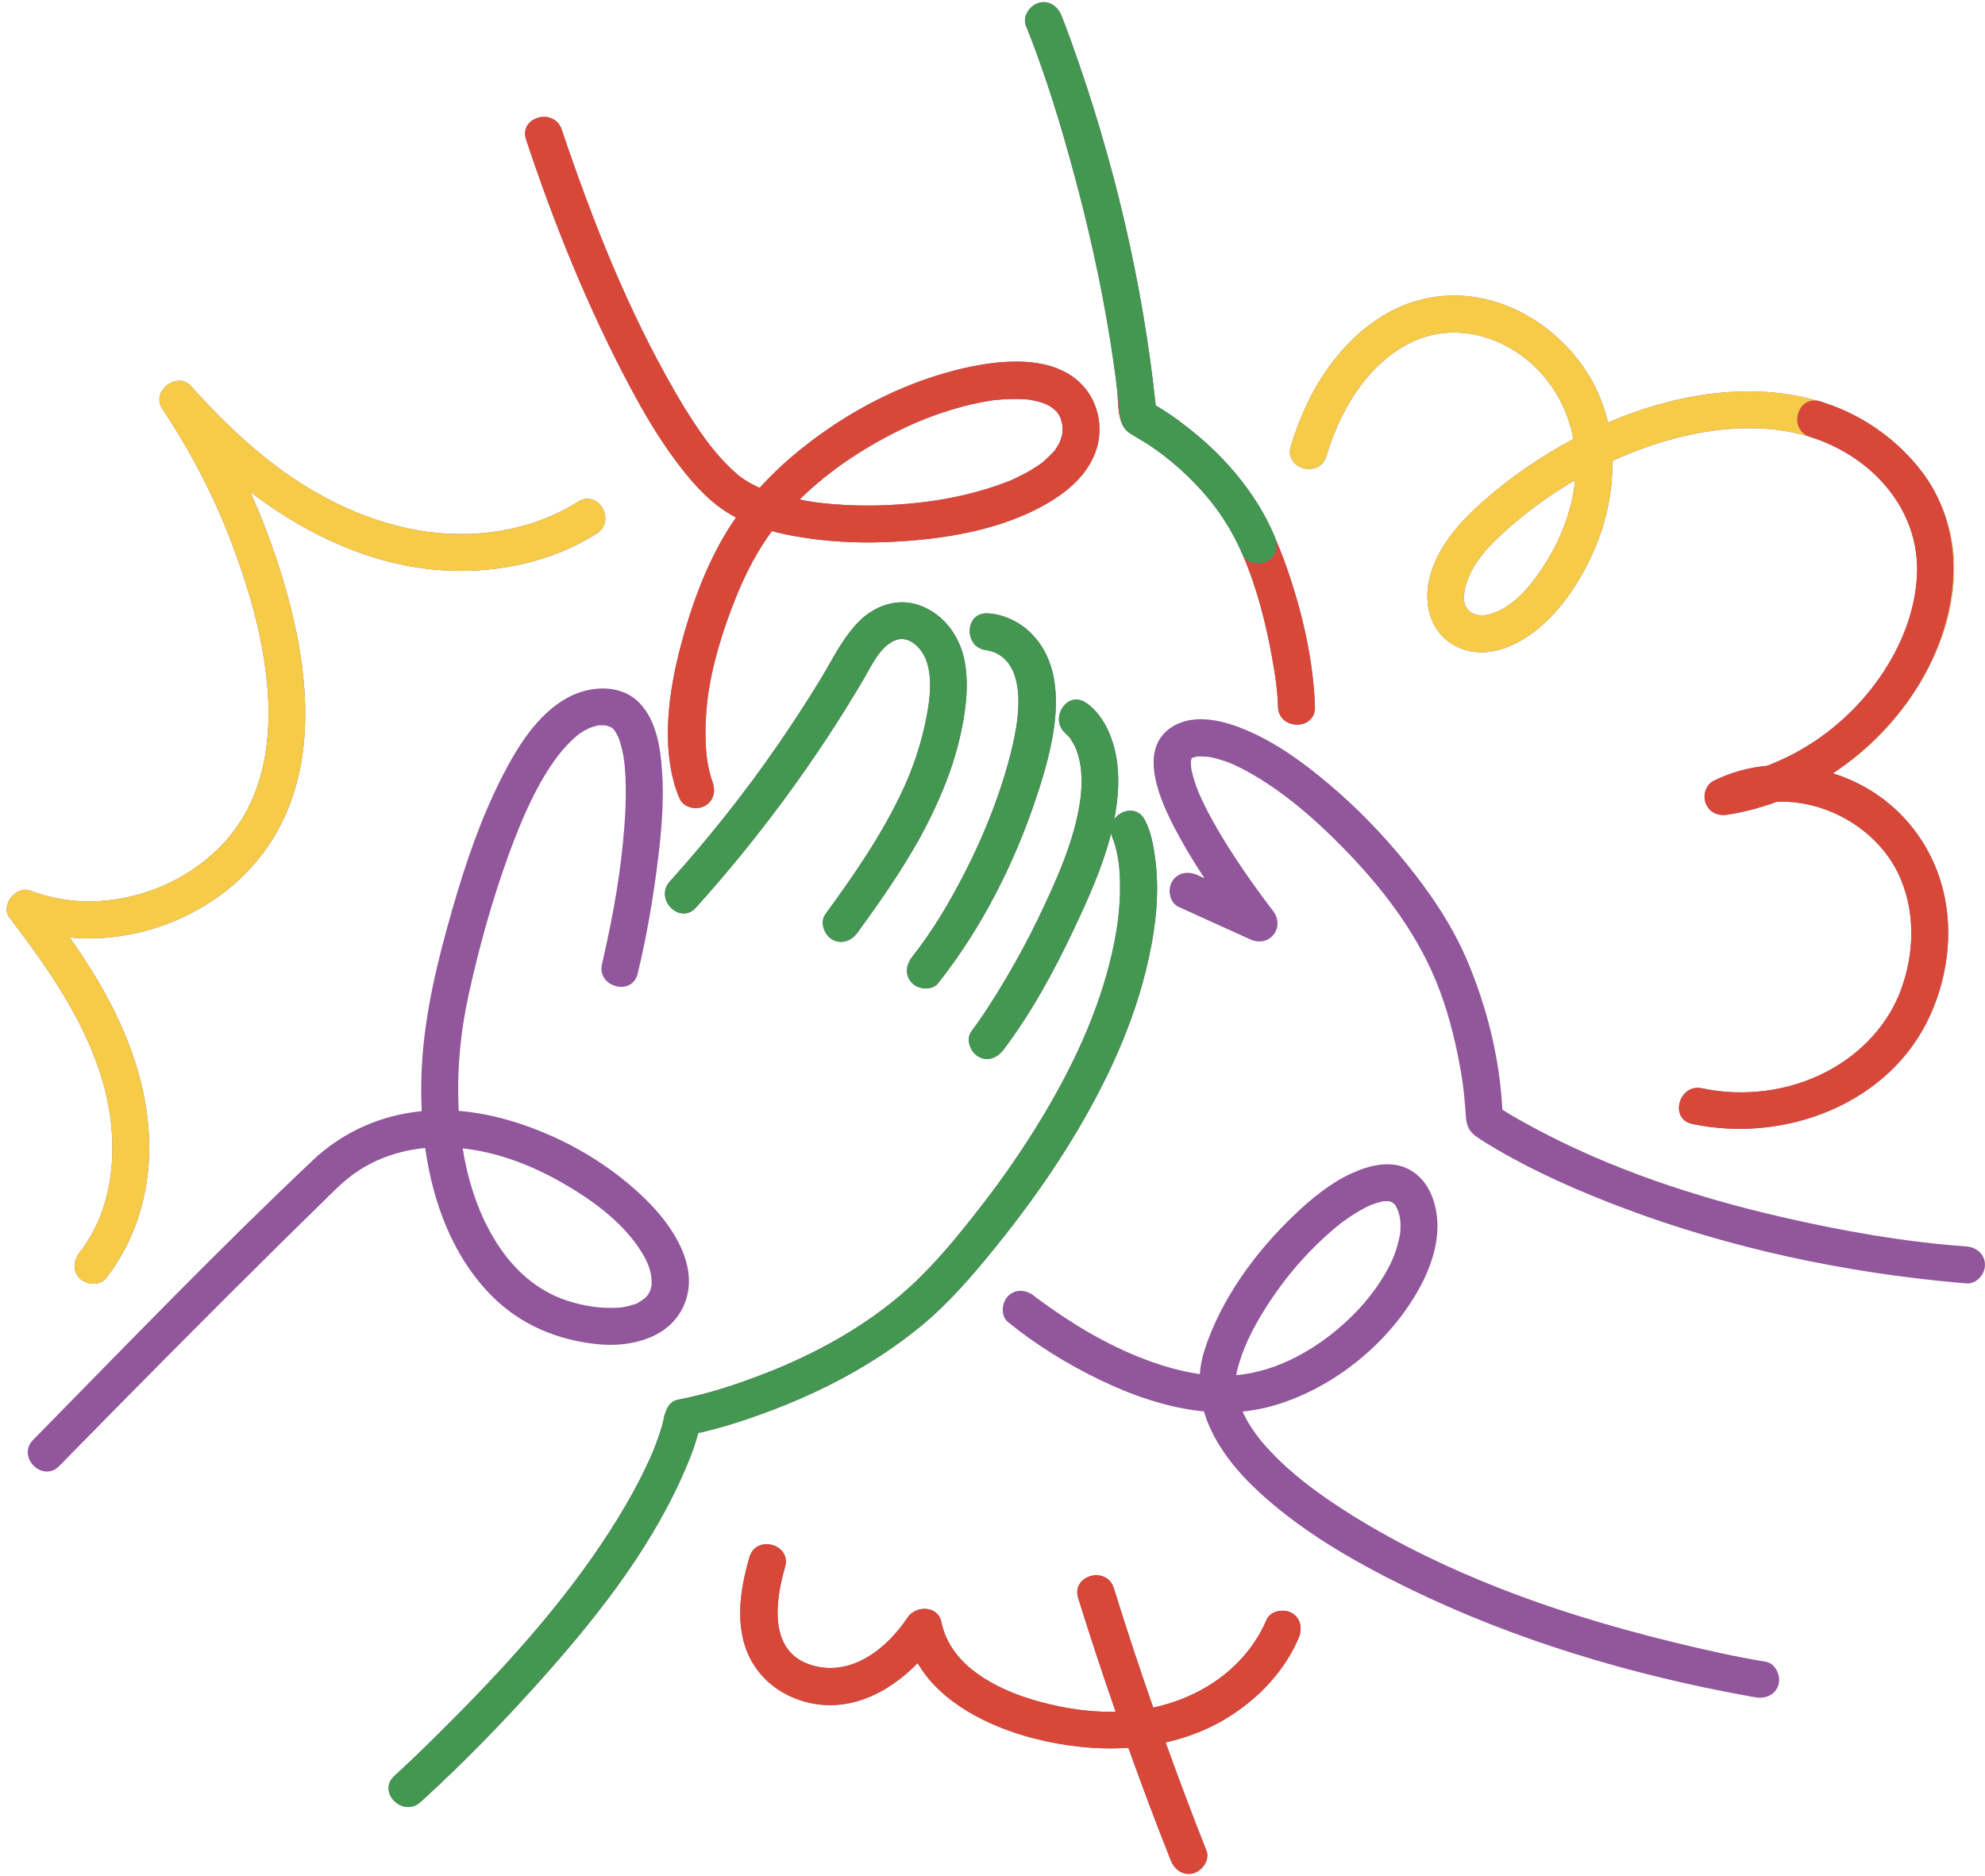 <?xml version="1.0" encoding="UTF-8" standalone="no"?><svg xmlns="http://www.w3.org/2000/svg" xmlns:xlink="http://www.w3.org/1999/xlink" fill="#000000" height="1563" preserveAspectRatio="xMidYMid meet" version="1" viewBox="-5.6 -1.8 1653.5 1563.0" width="1653.5" zoomAndPan="magnify"><g id="change1_1"><path d="M404.469,1078.22c23.777,23.763,54.435,36.465,87.664,39.824 c28.372,2.867,61.703-5.366,72.856-34.573c11.746-30.762-10.186-63.466-30.957-84.294c-22.807-22.869-50.659-41.471-80.131-54.582 c-24.434-10.87-50.637-18.731-77.366-20.923c-1.724-32.419,1.28-65.024,8.229-96.722c8.72-39.774,19.747-79.356,33.716-117.615 c10.393-28.466,23.371-59.092,41.476-82.483c2.473-3.196,6.706-7.991,10.31-11.475c1.91-1.848,3.91-3.628,5.998-5.277 c0.236-0.171,0.483-0.349,0.609-0.435c1.447-0.982,2.893-1.953,4.405-2.833c0.691-0.402,3.847-1.924,4.09-2.136 c1.891-0.691,3.807-1.235,5.751-1.788c0.812-0.231,1.18-0.371,1.391-0.473c0.242,0.037,0.63,0.068,1.44,0.069 c1.163,0.001,2.339,0.003,3.501-0.012c0.537-0.007,0.929-0.019,1.21-0.034c0.111,0.045,0.292,0.101,0.591,0.173 c1.408,0.337,2.82,0.849,4.223,1.155c0.002,0.003,0.002,0.004,0.004,0.007c-4.318-0.91-1.018,0.08,0.519,0.588 c0.438,0.444,0.946,0.881,1.363,1.269c0.41,0.381,0.746,0.831,1.111,1.253c0.065,0.125,0.101,0.2,0.184,0.358 c0.778,1.474,1.64,2.987,2.485,4.425c0.072,0.122,0.15,0.276,0.228,0.437c0.243,0.614,0.496,1.224,0.706,1.849 c1.419,4.221,2.551,8.496,3.387,12.873c0.306,1.605,0.555,3.221,0.797,4.837c0.015,0.418,0.507,4.498,0.579,5.313 c0.466,5.217,0.706,10.452,0.801,15.688c0.206,11.371-0.289,22.752-1.146,34.089c-2.729,36.087-8.706,70.707-17.101,107.927 c-0.487,2.157-0.976,4.314-1.496,6.463c-4.657,19.245,25.015,27.456,29.679,8.182c7.685-31.763,13.178-64.197,17.109-96.62 c2.902-23.935,4.928-48.324,3.198-72.429c-1.394-19.42-4.628-41.736-18.758-56.41c-15.763-16.37-41.727-14.505-60.273-4.262 c-24.841,13.72-41.484,40.833-54.018,65.335c-18.002,35.188-30.831,73.052-41.7,110.968c-12.209,42.589-22.91,85.932-25.317,130.327 c-0.666,12.287-0.745,24.922-0.138,37.661c-34.246,3.34-65.747,17.277-90.97,41.13c-77.806,73.578-152.328,150.861-227.355,227.253 c-1.793,1.826-3.587,3.652-5.379,5.48c-13.878,14.155,7.868,35.937,21.764,21.764c62.477-63.724,125.252-127.179,188.78-189.855 c9.315-9.19,18.653-18.357,28.032-27.483c9.66-9.398,19.039-19.523,30.185-27.178c17.593-12.084,37.311-18.471,57.852-20.435 C355.081,1000.631,371.814,1045.583,404.469,1078.22z M460.726,982.414c24.684,13.887,50.602,32.252,66.415,56.247 c7.116,10.798,10.517,19.493,10.08,30.006c-0.006,0.134,0.003,0.159,0.003,0.248c-0.026,0.103-0.037,0.137-0.066,0.258 c-0.303,1.259-0.622,2.491-0.974,3.736c-0.084,0.296-0.11,0.433-0.154,0.618c-0.076,0.133-0.117,0.191-0.217,0.375 c-0.398,0.737-0.826,1.457-1.224,2.193c-1.512,2.791-4.054,4.598-7.756,6.873c-2.993,1.839-1.197,0.948-5.163,2.225 c-2.845,0.916-5.768,1.622-8.719,2.102c-4.297,0.699-14.362,0.676-20.816-0.029c-13.753-1.501-28.146-5.595-38.956-11.124 c-22.707-11.614-39.023-30.338-51.295-53.143c-11.301-21.001-18.274-44.424-22.069-68.113 C408.219,958.009,435.966,968.484,460.726,982.414z M509.539,612.477C509.842,613.149,510.017,613.642,509.539,612.477 L509.539,612.477z M764.757,602.266c3.647-16.721,6.965-35.904,1.682-52.599c-3.34-10.554-14.356-22.987-26.598-17.938 c-12.44,5.131-19.512,21.179-25.865,31.988c-39.993,68.039-87.063,131.917-139.837,190.586 c-13.281,14.764-34.979-7.072-21.764-21.764c32.286-35.892,62.316-73.706,89.759-113.427c12.225-17.695,23.955-35.733,35.17-54.086 c9.983-16.338,18.539-34.641,32.01-48.507c13.581-13.978,33.4-20.885,52.188-13.64c19.752,7.616,32.712,25.899,36.479,46.379 c3.864,21.01,0.618,43.136-4.119,63.752c-4.617,20.094-11.923,39.476-20.554,58.17c-17.182,37.213-40.639,71.081-64.718,104.091 c-4.913,6.735-13.265,10.077-21.055,5.521c-6.661-3.896-10.422-14.337-5.521-21.055c24.593-33.714,48.556-68.342,65.816-106.494 C755.21,636.929,760.941,619.763,764.757,602.266z M754.189,817.217c-6.363-6.363-5.142-15.244,0-21.764 c17.955-22.768,32.81-48.167,45.799-74.037c11.263-22.434,20.993-45.611,28.77-69.485c3.574-10.971,6.748-22.083,9.284-33.341 c2.273-10.092,3.66-17.828,4.322-26.684c0.703-9.4,0.609-18.902-1.893-28.048c-1.507-5.51-2.196-6.941-5.041-11.612 c-0.436-0.716-0.931-1.422-1.427-2.103c-0.131-0.145-0.165-0.184-0.359-0.399c-1.149-1.275-2.37-2.445-3.594-3.645 c-0.346-0.339-1.319-1.043-1.732-1.341c-0.231-0.158-0.453-0.331-0.694-0.469c-1.211-0.692-2.431-1.381-3.639-2.078 c-0.25-0.145-0.383-0.227-0.55-0.328c-0.033-0.01-0.031-0.005-0.072-0.018c-1.038-0.345-2.057-0.735-3.108-1.042 c-0.257-0.075-2.492-0.622-3.987-0.948c-0.117-0.01-0.222-0.036-0.337-0.048c0.072,0.008,0.142,0.015,0.217,0.023 c-0.696-0.15-1.223-0.25-1.228-0.207c-0.003,0.02,0.077,0.041,0.167,0.063c-17.807-2.732-17.259-31.36,1.876-30.508 c13.62,0.606,27.179,7.258,36.668,16.872c34.482,34.934,17.553,95.594,4.134,136.098c-18.386,55.496-45.559,109.083-81.81,155.052 C770.778,823.779,759.532,822.56,754.189,817.217z M631.513,1175.255c-18.038,6.626-36.647,12.623-55.502,16.807 c-2.062,7.944-4.829,15.709-7.924,23.33c-27.22,67.025-72.901,125.737-120.595,179.4c-32.441,36.501-66.679,71.802-102.81,104.688 c-14.628,13.314-36.444-8.402-21.764-21.764c12.862-11.707,25.333-23.865,37.679-36.112 c51.781-51.361,101.878-105.776,141.468-167.263c8.945-13.892,17.366-28.137,24.932-42.83c3.161-6.137,6.172-12.352,8.984-18.656 c1.873-4.199,2.523-5.674,4.76-11.594c2.355-6.232,4.501-12.567,6.147-19.027c0.564-2.214,2.168-12.252,0.98-3.112 c0.831-6.397,4.063-13.479,11.298-14.84c25.127-4.723,49.92-13.045,73.676-22.308c41.697-16.26,84.009-39.633,118.113-70.393 c22.585-20.371,42.028-44.447,60.656-68.4c19.192-24.678,36.956-50.539,52.926-77.417c26.32-44.298,48.097-91.964,58.152-142.744 c2.6-13.128,4.261-26.381,4.652-39.765c0.165-5.632,0.112-11.274-0.215-16.9c-0.125-2.157-0.29-4.313-0.501-6.464 c-0.048-0.496-0.407-3.227-0.48-3.928c-0.883-5.648-2.042-11.273-3.838-16.706c-0.68-2.056-3.131-6.781-0.276-1.188 c-0.215-0.422-0.383-0.869-0.603-1.29c-0.758-1.447-1.193-2.869-1.494-4.271c-7.016,28.031-19.317,55.149-31.55,80.967 c-16.306,34.414-35.068,68.889-58.136,99.341c-5.035,6.646-13.16,10.139-21.055,5.521c-6.57-3.843-10.543-14.426-5.521-21.055 c7.344-9.695,13.966-19.993,20.407-30.298c13.907-22.248,26.486-45.338,37.728-69.044c13.643-28.77,27.254-59.353,32.135-91.038 c1.499-9.734,1.823-19.823,0.717-29.627c-0.058,0.037-0.791-4.502-0.994-5.412c-0.409-1.828-0.876-3.643-1.419-5.437 c-0.442-1.46-0.989-2.878-1.462-4.326c-0.032-0.097-0.036-0.118-0.062-0.201c-0.266-0.59-0.523-1.185-0.821-1.761 c-1.251-2.412-2.668-4.648-4.083-6.959c-0.038-0.063-0.046-0.08-0.08-0.138c-0.457-0.469-0.843-1.036-1.306-1.497 c-0.927-0.924-2.148-1.833-2.96-2.845c-0.095-0.119-0.092-0.144-0.132-0.21c-12.732-11.787,1.933-35.389,17.625-24.851 c8.602,5.776,14.827,14.782,18.959,24.136c9.411,21.305,9.341,44.659,5.697,67.31c-0.302,1.876-0.734,3.732-1.091,5.6 c5.987-8.192,19.445-10.956,25.474,0.56c5.697,10.882,7.684,23.632,9.077,35.654c3.457,29.836-0.987,60.685-8.121,89.659 c-13.031,52.922-37.729,103.044-66.571,149.029c-17.889,28.521-37.81,55.738-58.981,81.902 c-19.151,23.667-38.966,46.782-62.617,66.092C722.296,1135.01,678.044,1158.161,631.513,1175.255z M987.108,629.793 c0,0,0.001,0,0.001,0c-0.222,1.23-0.44,1.622-0.512,1.497c0.113-0.467,0.236-0.93,0.392-1.384c0.015-0.026,0.035-0.052,0.051-0.078 C987.07,629.812,987.076,629.81,987.108,629.793z M1632.48,1036.618c-52.093-3.768-103.399-12.856-154.718-24.701 c-71.607-16.527-142.884-40.128-207.672-75.247c-8.156-4.421-16.394-8.958-24.23-14.028c-2.161-42.679-12.981-86.118-29.678-125.072 c-12.655-29.523-30.764-55.96-50.934-80.821c-19.262-23.742-40.711-45.851-64.102-65.55c-20.812-17.527-43.22-33.988-68.394-44.666 c-18.024-7.645-41.69-14.088-60.122-3.895c-34.978,19.343-8.203,70.377,5.274,94.731c6.132,11.082,12.852,21.873,19.825,32.509 c-1.996-0.905-3.991-1.81-5.987-2.715c-7.564-3.43-16.558-2.169-21.055,5.521c-3.861,6.601-2.086,17.606,5.521,21.055 c19.887,9.017,39.773,18.034,59.659,27.052c16.292,7.387,29.64-10.279,18.649-24.17c-0.202-0.256-0.404-0.512-0.604-0.769 c-0.007-0.009-0.007-0.01-0.014-0.018c-2.201-2.919-4.426-5.818-6.604-8.754c-7.309-9.853-14.392-19.877-21.2-30.082 c-8.305-12.448-16.244-25.171-23.353-38.344c-3.425-6.347-6.655-12.809-9.529-19.426c-0.258-0.629-0.754-1.825-0.948-2.321 c-0.533-1.362-1.049-2.731-1.54-4.11c-1.053-2.955-2.009-5.949-2.797-8.986c-0.364-1.405-0.699-2.819-0.984-4.243 c-0.065-0.326-0.205-1.212-0.319-1.914c-0.066-0.836-0.176-2.077-0.186-2.346c-0.044-1.205,0.105-2.451,0.057-3.653 c0.016-0.126,0.072-0.243,0.101-0.366c-0.073-0.126,0.015-0.719,0.392-1.384c0.006-0.018,0.01-0.036,0.016-0.053 c0.009-0.008,0.014-0.011,0.023-0.019c0.005-0.003,0.007-0.003,0.012-0.006c0.002-0.003,0.003-0.006,0.005-0.008 c0.029-0.024,0.039-0.031,0.07-0.057c-0.002,0.01-0.003,0.021-0.005,0.03c0.186-0.099,0.278-0.153,0.411-0.226 c1.084-0.287,2.195-0.584,3.246-0.907c0.428-0.132,0.691-0.23,0.859-0.306c0.273,0.027,0.658,0.048,1.346,0.048 c2.544,0,5.053,0.034,7.58,0.262c0.559,0.133,3.133,0.546,3.625,0.653c1.853,0.404,3.691,0.881,5.514,1.407 c8.905,2.571,13.387,4.686,21.581,9.021c8.303,4.393,16.282,9.389,24.01,14.724c18.05,12.46,34.634,26.994,50.264,42.351 c32.567,31.999,62.532,68.609,81.488,110.439c9.849,21.734,16.541,45.021,21.373,68.35c3.549,17.137,5.345,29.264,6.587,46.058 c0.687,9.291,0.183,17.006,8.97,23.239c5.526,3.919,11.394,7.405,17.234,10.824c33.221,19.45,68.804,34.988,104.763,48.586 c89.745,33.937,185.391,54.164,280.929,62.617c1.863,0.165,3.727,0.328,5.592,0.463c8.299,0.6,15.389-7.503,15.389-15.389 C1647.87,1043.18,1640.804,1037.22,1632.48,1036.618z M987.187,629.341c-0.015,0.015-0.029,0.03-0.044,0.045 c0.023-0.099,0.073-0.194,0.087-0.294C987.216,629.193,987.202,629.248,987.187,629.341z M1465.181,1382.585 c-25.495-4.208-50.8-9.942-75.893-16.055c-54.517-13.283-108.489-29.671-160.395-51.077 c-42.713-17.615-84.575-38.781-123.024-64.461c-18.436-12.313-36.09-25.897-51.506-41.892c-6.944-7.205-12.428-13.682-17.581-21.652 c-3.146-4.866-5.459-9.038-7.352-13.309c9.674-0.961,19.333-2.845,28.921-5.836c46.899-14.629,89.421-48.651,114.791-90.659 c10.611-17.57,18.939-38.241,18.658-59.082c-0.233-17.269-6.767-36.445-22.476-45.496c-15.257-8.79-33.355-4.409-48.387,2.345 c-18.067,8.117-34.08,21.322-48.321,34.885c-32.42,30.875-61.37,70.368-75.082,113.371c-2.077,6.513-3.211,12.931-3.693,19.258 c-15.621-2.192-30.93-6.656-45.677-12.229c-32.348-12.225-62.516-30.592-90.192-51.183c-0.212-0.157-0.288-0.213-0.441-0.326 c-0.102-0.081-0.13-0.105-0.264-0.21c-0.443-0.35-0.887-0.699-1.325-1.056c-6.441-5.242-15.464-6.3-21.764,0 c-5.415,5.415-6.479,16.491,0,21.764c23.091,18.792,48.98,34.783,75.734,47.739c27.44,13.288,57.154,23.693,87.353,26.614 c6.898,23.466,22.655,44.715,40.821,62.323c36.73,35.602,82.569,61.948,128.216,84.33c89.373,43.823,186.662,72.793,284.504,90.487 c2.062,0.373,4.125,0.744,6.193,1.085c8.191,1.352,16.566-2.141,18.93-10.748 C1477.952,1394.156,1473.428,1383.946,1465.181,1382.585z M1024.228,1143.459c0.177-1.018,0.374-2.034,0.597-3.043 c0.461-2.085,1.04-4.143,1.651-6.189c1.38-4.616,2.998-9.167,4.811-13.631c6.867-16.901,18.759-36.039,30.489-51.858 c11.869-16.006,25.637-30.902,40.648-44.026c7.259-6.346,12.388-10.362,20.784-15.588c3.103-1.932,6.282-3.746,9.553-5.379 c0.521-0.26,3.121-1.443,3.776-1.765c0.781-0.269,3.254-1.174,4.029-1.418c1.51-0.474,3.047-0.809,4.569-1.233 c0.482-0.134,0.815-0.235,1.071-0.317c0.094,0.001,0.138,0.009,0.287,0.002c1.379-0.061,2.747-0.096,4.126-0.126 c0.331-0.007,0.662,0.033,0.993,0.067c0.095,0.036,0.098,0.032,0.212,0.077c0.24,0.095,1.189,0.455,1.938,0.716 c0.265,0.163,0.536,0.322,0.803,0.469c0.614,0.549,1.46,1.268,1.673,1.457c0.218,0.194,0.349,0.29,0.477,0.382 c0.08,0.24,0.213,0.571,0.492,1.138c0.303,0.616,1.317,2.827,1.504,3.076c0.489,1.361,0.957,2.732,1.313,4.133 c0.167,0.66,0.573,3.022,0.709,3.541c0.171,1.771,0.287,3.551,0.288,5.329c0.002,1.684-0.092,3.36-0.198,5.039 c-0.041,0.651-0.124,1.309-0.198,1.966c-0.066,0.374-0.183,1.113-0.229,1.344c-0.935,4.679-2.122,9.267-3.695,13.775 c-5.511,15.796-17.421,33.307-29.92,46.847c-15.122,16.381-32.742,30.088-52.53,40.389c-15.607,8.124-32.598,13.632-50.08,15.244 C1024.475,1140.788,1024.341,1142.808,1024.228,1143.459z M519.217,320.473c11.193,20.998,23.277,41.675,37.469,60.807 c12.069,16.269,25.398,32.138,42.557,43.27c2.66,1.726,5.435,3.283,8.259,4.764c-2.219,3.184-4.382,6.406-6.435,9.697 c-18.302,29.335-30.839,63.909-39.614,97.226c-9.848,37.386-16.297,81.756-3.909,119.526c0.908,2.767,1.99,5.497,3.215,8.137 c3.499,7.539,14.365,9.435,21.055,5.521c7.733-4.523,9.034-13.489,5.521-21.055c2.43,5.236,0.716,1.804-0.252-1.22 c-1.444-4.507-2.48-9.148-3.295-13.807c-0.188-1.075-0.345-2.154-0.508-3.232c0.347,2.148-0.305-2.468-0.404-3.469 c-0.437-4.401-0.694-8.82-0.8-13.24c-0.251-10.432,0.383-20.845,1.543-31.21c3.133-28.009,13.09-60.042,24.357-87.686 c7.916-19.424,17.468-37.636,29.413-53.862c6.533,1.746,13.123,3.18,19.618,4.336c24.657,4.386,49.804,5.813,74.814,4.869 c46.609-1.761,98.383-9.589,138.756-34.566c16.229-10.04,31.042-23.914,37.062-42.508c5.644-17.433,2.104-37.413-9.65-51.478 c-24.879-29.773-74.2-23.143-107.115-14.814c-50.309,12.73-97.924,38.926-137.279,72.511c-9.317,7.951-18.166,16.534-26.412,25.659 c-0.009-0.004-0.035-0.015-0.042-0.018c-3.619-1.693-7.194-3.465-10.607-5.551c-1.501-0.917-2.933-1.921-4.393-2.898 c-0.272-0.182-0.975-0.712-1.431-1.054c-0.543-0.437-1.09-0.871-1.624-1.318c-6.773-5.678-12.866-12.146-18.554-18.898 c-1.496-1.777-2.958-3.582-4.405-5.399c-0.113-0.142-0.418-0.532-0.647-0.825c-0.745-0.976-1.484-1.956-2.216-2.942 c-3.159-4.259-6.203-8.603-9.158-13.006c-6.19-9.219-11.989-18.698-17.53-28.32C517.285,256.193,489.139,185,463.818,110.67 c-0.503-1.476-1.005-2.953-1.496-4.433c-6.196-18.715-35.929-10.697-29.679,8.182C455.974,184.889,484.298,254.961,519.217,320.473z M879.324,352.134C879.45,352.895,879.48,353.47,879.324,352.134L879.324,352.134z M702.517,380.29 c19.671-13.166,42.688-25.402,62.996-33.308c10.239-3.986,20.686-7.455,31.315-10.248c4.837-1.271,9.71-2.402,14.618-3.363 c2.353-0.461,4.714-0.884,7.082-1.262c0.802-0.128,1.607-0.246,2.411-0.364c0.582-0.072,2.025-0.258,2.441-0.299 c8.82-0.871,17.539-1.146,26.383-0.485c0.772,0.057,1.162,0.075,1.419,0.08c0.258,0.054,0.639,0.129,1.192,0.229 c1.762,0.319,3.517,0.646,5.259,1.066c1.663,0.401,3.315,0.858,4.942,1.389c0.786,0.256,1.557,0.576,2.345,0.819 c0.106,0.033,0.132,0.036,0.222,0.063c0.05,0.027,0.051,0.032,0.109,0.063c1.377,0.724,2.772,1.381,4.108,2.184 c0.674,0.405,2.419,1.759,2.786,1.994c0.599,0.527,1.217,1.032,1.779,1.608c0.401,0.411,0.772,0.872,1.184,1.273 c0.085,0.083,0.112,0.102,0.186,0.172c0.03,0.059,0.025,0.068,0.067,0.143c0.719,1.264,1.471,2.538,2.214,3.787 c0.118,0.197,0.175,0.272,0.263,0.41c0.022,0.148,0.03,0.257,0.083,0.499c0.33,1.491,0.776,3.09,1.221,4.552 c0.041,0.133,0.078,0.296,0.112,0.467c0.067,0.684,0.143,1.368,0.177,2.055c0.082,1.678-0.231,3.458-0.063,5.111 c0.004,0.041,0.009,0.042,0.013,0.08c-0.145,0.575-0.196,1.185-0.355,1.758c-0.443,1.6-0.922,3.179-1.395,4.769 c-0.023,0.077-0.021,0.086-0.04,0.153c-0.437,0.863-0.846,1.732-1.312,2.582c-0.832,1.517-1.787,2.936-2.72,4.388 c-0.315,0.489-0.5,0.799-0.622,1.016c-0.183,0.166-0.442,0.421-0.91,0.923c-2.865,3.073-5.81,5.924-9.004,8.657 c-0.11,0.094-0.142,0.124-0.231,0.201c-0.819,0.599-1.634,1.199-2.465,1.78c-1.729,1.208-3.496,2.363-5.289,3.473 c-4.18,2.587-8.519,4.915-12.947,7.049c-5.686,2.74-5.423,2.599-10.869,4.673c-4.987,1.899-10.045,3.606-15.149,5.16 c-22.112,6.732-43.937,10.474-65.337,12.312c-23.563,2.024-47.385,2.055-70.909-0.495c-1.066-0.116-2.132-0.237-3.197-0.363 c-0.034-0.004-2.209-0.293-2.92-0.382c-2.34-0.336-4.678-0.696-7.008-1.096c-2.079-0.357-4.13-0.855-6.199-1.265 C673.49,401.534,687.493,390.346,702.517,380.29z M848.977,19.497c-3.121-7.756,3.432-16.92,10.748-18.93 c8.666-2.382,15.83,3.043,18.93,10.748c2.851,7.086,5.465,14.272,8.05,21.457c35.129,97.609,59.5,199.95,70.395,303.173 c0.762,0.445,1.507,0.921,2.263,1.379c11.744,7.008,22.806,15.475,33.169,24.148c7.407,6.199,14.464,12.878,21.151,19.921 c0.299,0.314,0.584,0.642,0.881,0.959c3.514,3.741,6.894,7.602,10.159,11.563c0.032,0.039,0.068,0.075,0.1,0.114 c0.036,0.045,0.069,0.091,0.105,0.136c12.622,15.354,23.332,32.254,31.085,50.513c0.389,0.917,0.711,1.85,0.978,2.789 c3.093,7.048,5.943,14.263,8.568,21.682c13.206,37.332,22.88,78.139,24.196,117.92c0.656,19.844-30.125,19.755-30.779,0 c-0.499-15.087-2.315-26.423-4.842-40.506c-5.217-29.078-12.757-58.932-24.627-86.232c-0.019-0.043-0.053-0.074-0.071-0.118 c-4.234-9.972-9.307-19.489-15.116-28.529c-0.247-0.384-0.49-0.769-0.74-1.152c-2.542-3.895-5.266-7.669-8.09-11.374 c-0.808-1.06-1.63-2.108-2.461-3.152c-2.653-3.334-5.408-6.595-8.287-9.761c-1.01-1.118-2.042-2.219-3.076-3.317 c-1.776-1.876-3.567-3.715-5.377-5.51c-0.835-0.828-1.651-1.673-2.5-2.49c-9.113-8.78-18.563-16.544-28-23.128 c-6.142-4.285-12.577-7.953-18.941-11.849c-0.379-0.225-0.771-0.434-1.146-0.666c-0.299-0.185-0.492-0.457-0.773-0.658 c-0.879-0.635-1.673-1.3-2.357-2.005c-0.284-0.292-0.558-0.588-0.811-0.892c-0.884-1.06-1.648-2.167-2.219-3.355 c-4.182-8.229-3.609-19.97-4.497-28.748c-0.106-0.904-0.199-1.809-0.308-2.712c-0.849-7.056-1.756-14.105-2.768-21.139 c-0.004-0.025-0.006-0.051-0.01-0.076c-1.573-10.925-3.345-21.82-5.225-32.697c-0.368-2.128-0.745-4.253-1.123-6.38 c-1.845-10.348-3.795-20.679-5.899-30.978c-0.237-1.158-0.489-2.311-0.729-3.468c-4.726-22.808-10.036-45.496-15.912-68.03 c-10.402-39.891-22.015-79.903-36.406-118.674C854.18,32.779,851.637,26.11,848.977,19.497z M1099.287,378.15 c11.126-37.191,32.788-74.814,68.154-93.479c34.322-18.114,75.015-8.627,102.977,16.748c18.724,16.992,30.24,38.908,34.616,62.559 c-27.03,14.313-52.407,31.784-75.282,51.974c-18.947,16.723-36.024,35.552-43.584,60.232c-6.965,22.737-1.406,49.183,21.348,60.543 c24.96,12.461,52.714-0.812,71.766-17.87c19.174-17.167,33.811-40.664,43.773-64.197c9.639-22.769,14.874-47.795,14.506-72.526 c9.522-4.325,19.203-8.285,29.063-11.702c43.213-14.974,91.496-21.819,135.81-8.183c50.965,15.921,91.665,60.342,88.773,115.727 c-0.68,13.013-3.291,25.851-7.403,38.284c-0.525,1.586-1.095,3.157-1.67,4.729c-0.222,0.607-0.457,1.209-0.686,1.814 c-5.171,13.356-12.017,26.089-19.8,37.631c-0.326,0.482-0.663,0.956-0.994,1.435c-2.147,3.124-4.368,6.142-6.639,9.07 c-0.802,1.032-1.612,2.057-2.434,3.073c-1.522,1.885-3.066,3.752-4.655,5.582c-1.06,1.22-2.15,2.409-3.237,3.602 c-1.551,1.705-3.102,3.41-4.711,5.062c-1.248,1.281-2.539,2.509-3.816,3.753c-1.528,1.491-3.036,3.003-4.61,4.447 c-2.859,2.618-5.765,5.169-8.741,7.598c-0.214,0.175-0.431,0.346-0.646,0.52c-3.345,2.708-6.748,5.299-10.215,7.75 c-0.666,0.471-1.318,0.978-1.988,1.439c-2.715,1.894-5.523,3.647-8.327,5.406c-3.564,2.211-7.172,4.332-10.844,6.312 c-0.257,0.139-0.512,0.284-0.769,0.422c-7.32,3.907-14.865,7.306-22.579,10.276c-15.297,1.4-30.397,5.508-44.653,12.585 c-6.784,3.368-9.179,12.659-6.297,19.217c3.303,7.514,10.345,10.144,18.155,8.91c3.47-0.548,6.913-1.209,10.341-1.927 c1.128-0.237,2.246-0.505,3.369-0.76c2.331-0.528,4.652-1.09,6.961-1.696c1.243-0.326,2.484-0.659,3.721-1.007 c2.361-0.665,4.705-1.378,7.04-2.122c1.016-0.323,2.038-0.626,3.048-0.964c2.161-0.723,4.302-1.502,6.44-2.291 c42.901-1.642,86.873,24.819,103.399,64.99c11.969,29.091,10.763,62.162,0.049,91.393c-10.907,29.757-33.492,53.342-61.24,68.089 c-31.672,16.832-69.572,21.729-104.575,14.263c-19.318-4.121-27.574,25.542-8.182,29.679c76.701,16.362,164.893-16.5,198.321-90.798 c15.733-34.97,19.881-75.541,8.272-112.429c-11.097-35.262-36.172-64.7-69.467-80.904c-6.45-3.139-13.091-5.765-19.843-7.929 c14.285-9.387,27.567-20.292,39.438-32.505c36.037-37.07,62.465-88.982,61.394-141.578c-0.286-14.015-2.916-27.5-7.389-40.244 c-0.68-2.054-1.459-4.082-2.248-6.109c-0.056-0.145-0.12-0.287-0.176-0.431c-4.014-10.204-9.281-20.09-16.235-29.398 c-2.885-3.862-5.957-7.547-9.148-11.108c-2.425-2.705-4.952-5.301-7.541-7.829c-1.913-1.891-3.894-3.705-5.906-5.501 c-0.399-0.353-0.802-0.699-1.205-1.048c-8.93-7.814-18.666-14.788-29.182-20.519c-6.535-3.561-13.244-6.632-20.083-9.27 c-0.242-0.095-0.494-0.166-0.737-0.261c-3.034-1.182-6.127-2.231-9.232-3.25c-0.889-0.291-1.748-0.652-2.641-0.93 c-0.699-0.217-1.351-0.29-2.02-0.414c-42.88-12.399-89.807-9.01-132.61,3.186c-14.294,4.073-28.299,9.113-41.984,14.926 c-3.599-15.537-9.81-30.484-19.009-44.142c-27.343-40.597-75.496-67.569-125.074-60.507c-49.324,7.026-86.745,46.808-107.005,90.143 c-5.188,11.097-9.593,22.543-13.104,34.278C1063.918,388.984,1093.614,397.11,1099.287,378.15z M1304.545,411.212 c-4.302,21.445-12.9,41.498-24.987,59.699c-10.516,15.836-24.786,33.52-43.865,38.923c-6.536,1.851-14.04,1.534-18.481-3.694 c-2.063-2.429-2.713-4.359-3.225-7.448c-0.246-1.488-0.022-6.786,0.583-9.467c4.308-19.086,17.164-33.384,31.142-46.276 c18.469-17.034,38.931-32.023,60.72-44.719C1306.01,402.556,1305.412,406.888,1304.545,411.212z M1076.063,1363.083 c-11.342,26.392-31.519,48.081-55.399,63.724c-17.093,11.198-35.827,18.635-55.297,23.041c10.871,30.169,22.112,60.205,33.959,90.01 c3.087,7.768-3.406,16.912-10.749,18.93c-8.642,2.375-15.863-3.03-18.93-10.748c-12.335-31.033-24.037-62.307-35.313-93.733 c-26.365,1.747-53.243-1.277-78.662-7.848c-36.725-9.495-77.309-29.05-96.849-62.736c-25.674,26.39-61.151,43.433-98.536,30.75 c-22.756-7.719-40.126-25.133-46.36-48.574c-6.153-23.136-1.779-47.863,4.751-70.401c5.51-19.019,35.201-10.879,29.679,8.182 c-8.26,28.512-14.114,70.806,22.165,81.772c33.024,9.982,62.541-13.649,79.88-39.691c6.81-10.229,25.302-10.163,28.128,3.676 c4.379,21.445,19.252,36.986,37.538,48.074c18.868,11.441,40.034,18.093,61.564,22.453c15.036,3.046,30.625,4.65,46.117,4.332 c-10.902-31.443-21.383-63.032-31.221-94.829c-5.878-18.997,23.843-27.046,29.679-8.182c10.323,33.364,21.318,66.511,32.812,99.483 c41.067-8.762,77.587-33.938,94.469-73.219c3.299-7.678,14.569-9.314,21.055-5.521 C1078.332,1346.583,1079.342,1355.453,1076.063,1363.083z M81.672,905.474c-13.804-53.316-46.328-99.436-79.245-142.647 C-5.6,752.29,7.861,735.713,19.807,740.22c33.227,12.536,68.851,11.398,102.081-0.737c28.042-10.24,54.096-29.333,70.924-54.136 c21.939-32.336,27.264-71.867,24.667-110.146c-2.852-42.04-14.81-83.821-29.526-123.132c-14.95-39.934-34.83-77.922-58.417-113.419 c-9.702-14.602,12.654-31.61,24.17-18.649c18.669,21.013,38.659,40.89,60.541,58.568c37.195,30.05,80.8,53.087,128.185,61.387 c45.625,7.992,94.052,1.162,133.477-23.805c16.8-10.639,32.225,16.007,15.535,26.577c-25.391,16.079-53.98,25.416-83.686,29.215 c-75.957,9.714-145.907-19.154-204.816-63.846c8.279,18.449,15.638,37.312,21.997,56.514 c26.912,81.268,42.304,181.722-17.849,252.367c-37.162,43.643-97.417,67.671-154.589,62.238 c7.606,10.822,14.913,21.851,21.729,33.196c23.748,39.529,41.349,83.194,44.116,129.611c2.597,43.562-8.735,86.665-35.731,121.212 c-5.147,6.586-16.442,5.322-21.764,0c-6.381-6.381-5.112-15.221,0-21.764C90.375,1003.686,93.297,950.374,81.672,905.474z" fill="#91569b"/></g><g id="change2_1"><path d="M552.376,732.54c32.286-35.892,62.316-73.706,89.759-113.427 c12.225-17.695,23.955-35.733,35.17-54.086c9.983-16.338,18.539-34.641,32.01-48.507c13.581-13.978,33.4-20.885,52.188-13.64 c19.752,7.616,32.712,25.899,36.479,46.379c3.864,21.01,0.618,43.136-4.119,63.752c-4.617,20.094-11.923,39.476-20.554,58.17 c-17.182,37.213-40.639,71.081-64.718,104.091c-4.913,6.735-13.265,10.077-21.055,5.521c-6.661-3.896-10.422-14.337-5.521-21.055 c24.593-33.714,48.556-68.342,65.816-106.494c7.381-16.315,13.112-33.48,16.928-50.977c3.647-16.721,6.965-35.904,1.682-52.599 c-3.34-10.554-14.356-22.987-26.598-17.938c-12.44,5.131-19.512,21.179-25.865,31.988 c-39.993,68.039-87.063,131.917-139.837,190.586C560.859,769.067,539.161,747.231,552.376,732.54z M838.042,618.59 c-2.536,11.259-5.71,22.37-9.284,33.341c-7.777,23.874-17.508,47.052-28.77,69.485c-12.988,25.871-27.844,51.269-45.799,74.037 c-5.142,6.52-6.363,15.401,0,21.764c5.343,5.343,16.589,6.562,21.764,0c36.251-45.969,63.423-99.556,81.81-155.052 c13.419-40.503,30.348-101.164-4.134-136.098c-9.489-9.614-23.049-16.267-36.668-16.872c-19.135-0.851-19.683,27.777-1.876,30.508 c-0.09-0.021-0.169-0.042-0.167-0.063c0.006-0.042,0.532,0.057,1.228,0.207c-0.075-0.008-0.145-0.015-0.217-0.023 c0.115,0.012,0.22,0.039,0.337,0.048c1.495,0.325,3.731,0.872,3.987,0.948c1.052,0.307,2.07,0.697,3.108,1.042 c0.041,0.013,0.038,0.008,0.072,0.018c0.167,0.1,0.3,0.183,0.55,0.328c1.208,0.697,2.427,1.386,3.639,2.078 c0.241,0.138,0.463,0.311,0.694,0.469c0.413,0.298,1.387,1.002,1.732,1.341c1.224,1.199,2.445,2.37,3.594,3.645 c0.194,0.215,0.228,0.254,0.359,0.399c0.496,0.681,0.991,1.387,1.427,2.103c2.845,4.672,3.534,6.102,5.041,11.612 c2.502,9.146,2.595,18.648,1.893,28.048C841.702,600.761,840.315,608.498,838.042,618.59z M948.005,681.244 c-6.029-11.516-19.487-8.752-25.474-0.56c0.357-1.868,0.79-3.725,1.091-5.6c3.644-22.651,3.715-46.006-5.697-67.31 c-4.132-9.353-10.358-18.36-18.959-24.136c-15.693-10.538-30.357,13.064-17.625,24.851c0.04,0.066,0.037,0.091,0.132,0.21 c0.813,1.012,2.034,1.921,2.96,2.845c0.463,0.461,0.848,1.028,1.306,1.497c0.035,0.057,0.042,0.075,0.08,0.138 c1.415,2.311,2.831,4.547,4.083,6.959c0.298,0.575,0.555,1.17,0.821,1.761c0.026,0.083,0.031,0.104,0.062,0.201 c0.473,1.448,1.02,2.867,1.462,4.326c0.543,1.793,1.01,3.608,1.419,5.437c0.203,0.91,0.936,5.449,0.994,5.412 c1.106,9.804,0.782,19.893-0.717,29.627c-4.881,31.685-18.492,62.269-32.135,91.038c-11.242,23.706-23.821,46.796-37.728,69.044 c-6.441,10.304-13.064,20.603-20.407,30.298c-5.023,6.63-1.049,17.213,5.521,21.055c7.895,4.618,16.021,1.125,21.055-5.521 c23.068-30.452,41.83-64.927,58.136-99.341c12.233-25.819,24.534-52.936,31.55-80.967c0.301,1.403,0.736,2.824,1.494,4.271 c0.22,0.421,0.387,0.868,0.603,1.29c-2.855-5.593-0.404-0.868,0.276,1.188c1.796,5.433,2.955,11.058,3.838,16.706 c0.073,0.701,0.432,3.433,0.48,3.928c0.211,2.151,0.375,4.306,0.501,6.464c0.328,5.626,0.38,11.268,0.215,16.9 c-0.391,13.384-2.053,26.637-4.652,39.765c-10.055,50.779-31.831,98.446-58.152,142.744c-15.97,26.878-33.735,52.739-52.926,77.417 c-18.628,23.953-38.071,48.03-60.656,68.4c-34.104,30.76-76.416,54.133-118.113,70.393c-23.756,9.264-48.549,17.585-73.676,22.308 c-7.235,1.36-10.467,8.443-11.298,14.84c1.188-9.14-0.416,0.898-0.98,3.112c-1.646,6.46-3.792,12.795-6.147,19.027 c-2.237,5.919-2.887,7.395-4.76,11.594c-2.811,6.304-5.823,12.52-8.984,18.656c-7.567,14.692-15.987,28.937-24.932,42.83 c-39.59,61.486-89.687,115.902-141.468,167.263c-12.346,12.246-24.817,24.404-37.679,36.112 c-14.68,13.362,7.136,35.078,21.764,21.764c36.131-32.887,70.368-68.188,102.81-104.688c47.694-53.663,93.375-112.375,120.595-179.4 c3.095-7.621,5.862-15.386,7.924-23.33c18.855-4.184,37.464-10.18,55.502-16.807c46.532-17.093,90.783-40.244,129.279-71.675 c23.651-19.31,43.466-42.425,62.617-66.092c21.172-26.164,41.092-53.381,58.981-81.902c28.843-45.985,53.541-96.106,66.571-149.029 c7.134-28.974,11.578-59.823,8.121-89.659C955.689,704.876,953.702,692.126,948.005,681.244z M1056.992,447.466 c-0.267-0.938-0.589-1.872-0.978-2.789c-7.752-18.259-18.463-35.159-31.085-50.513c-0.069-0.083-0.137-0.167-0.206-0.25 c-3.265-3.961-6.645-7.822-10.159-11.563c-0.297-0.316-0.583-0.644-0.881-0.959c-6.687-7.044-13.744-13.722-21.151-19.921 c-10.363-8.672-21.425-17.14-33.169-24.148c-0.742-0.443-1.503-0.841-2.25-1.271c-0.004-0.036-0.009-0.073-0.012-0.109 c-10.895-103.223-35.266-205.564-70.395-303.173c-2.586-7.185-5.2-14.372-8.05-21.457c-3.1-7.706-10.264-13.13-18.93-10.748 c-7.316,2.01-13.869,11.175-10.748,18.93c2.66,6.613,5.203,13.282,7.688,19.978c14.391,38.771,26.004,78.783,36.406,118.674 c5.876,22.534,11.186,45.222,15.912,68.03c0.24,1.157,0.492,2.311,0.729,3.468c2.104,10.299,4.054,20.629,5.899,30.978 c0.379,2.126,0.756,4.252,1.123,6.38c1.879,10.876,3.652,21.772,5.225,32.697c0.004,0.025,0.006,0.051,0.01,0.076 c1.012,7.034,1.919,14.083,2.768,21.139c0.109,0.903,0.202,1.808,0.308,2.712c0.523,4.447,1.051,8.892,1.516,13.345 c0.594,5.681,0.844,10.958,2.981,15.403c0.571,1.188,1.335,2.295,2.219,3.355c0.254,0.304,0.527,0.6,0.811,0.892 c0.683,0.704,1.478,1.37,2.357,2.005c0.395,0.285,0.721,0.594,1.159,0.863c0.253,0.156,0.507,0.305,0.76,0.46 c6.364,3.896,12.799,7.563,18.941,11.849c9.437,6.584,18.887,14.348,28,23.128c0.841,0.81,1.665,1.662,2.5,2.49 c1.81,1.795,3.601,3.634,5.377,5.51c0.66,0.697,1.343,1.339,1.998,2.047c0.378,0.409,0.704,0.858,1.079,1.27 c2.879,3.167,5.635,6.427,8.287,9.761c0.831,1.044,1.653,2.092,2.461,3.152c2.823,3.705,5.547,7.48,8.09,11.374 c0.25,0.382,0.493,0.768,0.74,1.152c5.809,9.04,10.882,18.557,15.116,28.529c0.018,0.044,0.052,0.075,0.071,0.118 c3.321,7.541,14.499,9.196,20.984,5.403C1057.468,461.653,1058.961,454.389,1056.992,447.466z" fill="#439751"/></g><g id="change3_1"><path d="M935.703,359.284c-0.299-0.185-0.492-0.457-0.773-0.658c0.395,0.285,0.721,0.594,1.159,0.863 c0.253,0.156,0.507,0.305,0.76,0.46C936.47,359.725,936.079,359.516,935.703,359.284z M926.563,336.972 c-0.465-4.453-0.993-8.898-1.516-13.345c0.888,8.778,0.315,20.519,4.497,28.748C927.407,347.93,927.156,342.653,926.563,336.972z M1024.824,394.029c-0.032-0.039-0.068-0.075-0.1-0.114c0.069,0.083,0.137,0.167,0.206,0.25 C1024.893,394.12,1024.861,394.073,1024.824,394.029z M993.665,404.974c-0.655-0.708-1.338-1.35-1.998-2.047 c1.034,1.098,2.066,2.199,3.076,3.317C994.369,405.832,994.043,405.383,993.665,404.974z M959.363,337.324 c-0.756-0.459-1.501-0.934-2.263-1.379c0.004,0.036,0.009,0.073,0.012,0.109C957.861,336.483,958.622,336.882,959.363,337.324z M583.619,582.188c-1.159,10.365-1.794,20.777-1.543,31.21c0.107,4.421,0.363,8.839,0.8,13.24c0.1,1.001,0.751,5.617,0.404,3.469 c0.163,1.078,0.32,2.157,0.508,3.232c0.815,4.658,1.851,9.3,3.295,13.807c0.969,3.023,2.683,6.456,0.252,1.22 c3.513,7.567,2.211,16.533-5.521,21.055c-6.69,3.913-17.556,2.018-21.055-5.521c-1.225-2.639-2.307-5.37-3.215-8.137 c-12.388-37.77-5.939-82.14,3.909-119.526c8.776-33.317,21.312-67.891,39.614-97.226c2.053-3.291,4.216-6.513,6.435-9.697 c-2.823-1.481-5.599-3.038-8.259-4.764c-17.159-11.132-30.488-27.002-42.557-43.27c-14.193-19.131-26.277-39.809-37.469-60.807 c-34.92-65.512-63.243-135.584-86.574-206.053c-6.25-18.879,23.483-26.897,29.679-8.182c0.49,1.48,0.993,2.957,1.496,4.433 c25.321,74.33,53.466,145.522,92.755,213.748c5.541,9.622,11.341,19.101,17.53,28.32c2.956,4.403,5.999,8.747,9.158,13.006 c0.732,0.986,1.471,1.966,2.216,2.942c0.229,0.293,0.534,0.683,0.647,0.825c1.448,1.817,2.909,3.622,4.405,5.399 c5.687,6.752,11.78,13.221,18.554,18.898c0.534,0.448,1.081,0.881,1.624,1.318c0.456,0.343,1.159,0.872,1.431,1.054 c1.46,0.977,2.893,1.981,4.393,2.898c3.413,2.086,6.988,3.858,10.607,5.551c0.007,0.003,0.033,0.014,0.042,0.018 c8.246-9.125,17.095-17.707,26.412-25.659c39.355-33.586,86.97-59.781,137.279-72.511c32.916-8.329,82.237-14.959,107.115,14.814 c11.753,14.065,15.294,34.045,9.65,51.478c-6.021,18.594-20.833,32.468-37.062,42.508c-40.372,24.977-92.147,32.805-138.756,34.566 c-25.009,0.945-50.157-0.482-74.814-4.869c-6.495-1.156-13.085-2.59-19.618-4.336c-11.945,16.226-21.497,34.438-29.413,53.862 C596.709,522.146,586.752,554.179,583.619,582.188z M879.324,352.134C879.48,353.47,879.45,352.895,879.324,352.134L879.324,352.134 z M660.506,414.297c2.069,0.41,4.12,0.908,6.199,1.265c2.33,0.4,4.668,0.76,7.008,1.096c0.711,0.089,2.886,0.378,2.92,0.382 c1.065,0.127,2.131,0.248,3.197,0.363c23.524,2.55,47.346,2.518,70.909,0.495c21.4-1.838,43.225-5.58,65.337-12.312 c5.104-1.554,10.163-3.261,15.149-5.16c5.447-2.074,5.184-1.933,10.869-4.673c4.427-2.134,8.767-4.462,12.947-7.049 c1.794-1.11,3.56-2.264,5.289-3.473c0.831-0.581,1.646-1.181,2.465-1.78c0.089-0.077,0.121-0.107,0.231-0.201 c3.193-2.734,6.138-5.584,9.004-8.657c0.468-0.502,0.727-0.757,0.91-0.923c0.121-0.217,0.307-0.527,0.622-1.016 c0.933-1.452,1.888-2.872,2.72-4.388c0.466-0.85,0.874-1.719,1.312-2.582c0.019-0.067,0.017-0.076,0.04-0.153 c0.473-1.59,0.952-3.169,1.395-4.769c0.159-0.573,0.21-1.182,0.355-1.758c-0.004-0.038-0.009-0.039-0.013-0.08 c-0.168-1.654,0.144-3.434,0.063-5.111c-0.033-0.688-0.11-1.371-0.177-2.055c-0.034-0.171-0.071-0.334-0.112-0.467 c-0.445-1.462-0.891-3.061-1.221-4.552c-0.054-0.243-0.062-0.351-0.083-0.499c-0.088-0.137-0.146-0.212-0.263-0.41 c-0.743-1.249-1.496-2.523-2.214-3.787c-0.042-0.074-0.037-0.084-0.067-0.143c-0.074-0.07-0.101-0.089-0.186-0.172 c-0.412-0.401-0.783-0.862-1.184-1.273c-0.562-0.576-1.18-1.081-1.779-1.608c-0.367-0.235-2.112-1.589-2.786-1.994 c-1.336-0.804-2.731-1.46-4.108-2.184c-0.058-0.031-0.059-0.036-0.109-0.063c-0.091-0.027-0.116-0.03-0.222-0.063 c-0.789-0.243-1.56-0.562-2.345-0.819c-1.627-0.531-3.279-0.988-4.942-1.389c-1.742-0.42-3.496-0.747-5.259-1.066 c-0.553-0.1-0.934-0.174-1.192-0.229c-0.258-0.005-0.648-0.023-1.419-0.08c-8.844-0.661-17.563-0.385-26.383,0.485 c-0.416,0.041-1.859,0.228-2.441,0.299c-0.804,0.118-1.608,0.236-2.411,0.364c-2.368,0.378-4.729,0.801-7.082,1.262 c-4.908,0.961-9.781,2.092-14.618,3.363c-10.628,2.793-21.076,6.262-31.315,10.248c-20.308,7.905-43.325,20.142-62.996,33.308 C687.493,390.346,673.49,401.534,660.506,414.297z M909.603,229.087c-0.198-0.969-0.419-1.94-0.62-2.909 c0.24,1.157,0.492,2.311,0.729,3.468C909.675,229.46,909.641,229.273,909.603,229.087z M1541.147,650.407 c-6.45-3.139-13.091-5.765-19.843-7.929c-0.039-0.012-0.078-0.026-0.117-0.039c25.002-16.505,46.918-37.773,64.128-62.373 c30.6-43.74,46.119-101.547,29.433-151.914c-0.68-2.054-1.459-4.082-2.248-6.109c-0.056-0.145-0.12-0.287-0.176-0.431 c-4.014-10.204-9.281-20.09-16.235-29.398c-2.885-3.862-5.957-7.547-9.148-11.108c-17.526-19.55-39.47-34.518-63.917-44.168 c-0.242-0.095-0.494-0.166-0.737-0.261c-3.034-1.182-6.127-2.231-9.232-3.25c-0.889-0.291-1.748-0.652-2.641-0.93 c-0.699-0.217-1.351-0.29-2.02-0.414c-17.467-3.223-24.351,24.442-6.162,30.093c0.069,0.021,0.135,0.05,0.203,0.071 c50.965,15.921,91.665,60.342,88.773,115.727c-0.68,13.013-3.291,25.851-7.403,38.284c-0.525,1.586-1.095,3.157-1.67,4.729 c-0.222,0.607-0.457,1.209-0.686,1.814c-11.967,31.603-33.741,60.115-59.636,81.252c-0.214,0.175-0.431,0.346-0.646,0.52 c-3.345,2.708-6.748,5.299-10.215,7.75c-0.666,0.471-1.318,0.978-1.988,1.439c-0.114,0.078-0.224,0.166-0.337,0.244 c-2.625,1.798-5.301,3.493-7.99,5.162c-3.564,2.211-7.172,4.332-10.844,6.312c-0.257,0.139-0.512,0.284-0.769,0.422 c-7.32,3.907-14.865,7.306-22.579,10.276c-15.297,1.4-30.397,5.508-44.653,12.585c-6.784,3.368-9.179,12.659-6.297,19.217 c3.303,7.514,10.345,10.144,18.155,8.91c3.47-0.548,6.913-1.209,10.341-1.927c1.128-0.237,2.246-0.505,3.369-0.76 c2.331-0.528,4.652-1.09,6.961-1.696c1.243-0.326,2.484-0.659,3.721-1.007c2.361-0.665,4.705-1.378,7.04-2.122 c1.016-0.323,2.038-0.626,3.048-0.964c2.134-0.714,4.24-1.507,6.351-2.286c0.03-0.001,0.059-0.004,0.089-0.005 c42.901-1.642,86.873,24.819,103.399,64.99c11.969,29.091,10.763,62.162,0.049,91.393c-10.907,29.757-33.492,53.342-61.24,68.089 c-31.672,16.832-69.572,21.729-104.575,14.263c-19.318-4.121-27.574,25.542-8.182,29.679c76.701,16.362,164.893-16.5,198.321-90.798 c15.733-34.97,19.881-75.541,8.272-112.429C1599.517,696.05,1574.442,666.611,1541.147,650.407z M1056.992,447.466 c1.969,6.923,0.476,14.187-6.499,18.267c-6.485,3.793-17.663,2.138-20.984-5.403c11.87,27.3,19.409,57.154,24.627,86.232 c2.527,14.083,4.343,25.419,4.842,40.506c0.653,19.755,31.435,19.844,30.779,0c-1.316-39.781-10.99-80.588-24.196-117.92 C1062.936,461.729,1060.085,454.514,1056.992,447.466z M1070.543,1342.027c-6.486-3.793-17.756-2.157-21.055,5.521 c-16.882,39.282-53.402,64.457-94.469,73.219c-11.494-32.972-22.489-66.119-32.812-99.483c-5.836-18.864-35.557-10.815-29.679,8.182 c9.838,31.797,20.319,63.387,31.221,94.829c-15.492,0.318-31.081-1.286-46.117-4.332c-21.531-4.361-42.696-11.012-61.564-22.453 c-18.286-11.088-33.158-26.628-37.538-48.074c-2.826-13.839-21.317-13.905-28.128-3.676c-17.339,26.043-46.857,49.673-79.88,39.691 c-36.279-10.966-30.425-53.26-22.165-81.772c5.523-19.062-24.169-27.201-29.679-8.182c-6.53,22.538-10.904,47.265-4.751,70.401 c6.233,23.441,23.604,40.855,46.36,48.574c37.385,12.683,72.862-4.36,98.536-30.75c19.541,33.686,60.125,53.241,96.849,62.736 c25.419,6.572,52.297,9.596,78.662,7.848c11.276,31.426,22.978,62.7,35.313,93.733c3.068,7.719,10.288,13.124,18.93,10.748 c7.343-2.018,13.836-11.162,10.749-18.93c-11.847-29.805-23.088-59.842-33.959-90.01c19.471-4.406,38.204-11.844,55.297-23.041 c23.88-15.643,44.057-37.332,55.399-63.724C1079.342,1355.453,1078.332,1346.583,1070.543,1342.027z" fill="#d84839"/></g><g id="change4_1"><path d="M1502.435,362.248c-0.069-0.021-0.135-0.05-0.203-0.071c-18.189-5.651-11.305-33.317,6.162-30.093 c-42.88-12.399-89.807-9.01-132.61,3.186c-14.294,4.073-28.299,9.113-41.984,14.926c-3.599-15.537-9.81-30.484-19.009-44.142 c-27.343-40.597-75.496-67.569-125.074-60.507c-49.324,7.026-86.745,46.808-107.005,90.143 c-5.188,11.097-9.593,22.543-13.104,34.278c-5.689,19.017,24.007,27.142,29.679,8.182c11.126-37.191,32.788-74.814,68.154-93.479 c34.322-18.114,75.015-8.627,102.977,16.748c18.724,16.992,30.24,38.908,34.616,62.559c-27.03,14.313-52.407,31.784-75.282,51.974 c-18.947,16.723-36.024,35.552-43.584,60.232c-6.965,22.737-1.406,49.183,21.348,60.543c24.96,12.461,52.714-0.812,71.766-17.87 c19.174-17.167,33.811-40.664,43.773-64.197c9.639-22.769,14.874-47.795,14.506-72.526c9.522-4.325,19.203-8.285,29.063-11.702 C1409.838,355.457,1458.121,348.612,1502.435,362.248z M1304.545,411.212c-4.302,21.445-12.9,41.498-24.987,59.699 c-10.516,15.836-24.786,33.52-43.865,38.923c-6.536,1.851-14.04,1.534-18.481-3.694c-2.063-2.429-2.713-4.359-3.225-7.448 c-0.246-1.488-0.022-6.786,0.583-9.467c4.308-19.086,17.164-33.384,31.142-46.276c18.469-17.034,38.931-32.023,60.72-44.719 C1306.01,402.556,1305.412,406.888,1304.545,411.212z M1500.637,619.169c2.804-1.759,5.612-3.512,8.327-5.406 c-0.114,0.078-0.224,0.166-0.337,0.244C1506.001,615.805,1503.325,617.501,1500.637,619.169z M1622.137,468.395 c1.071,52.596-25.358,104.509-61.394,141.578c-11.872,12.212-25.153,23.118-39.438,32.505c-0.039-0.012-0.078-0.026-0.117-0.039 c25.002-16.505,46.918-37.773,64.128-62.373c30.6-43.74,46.119-101.547,29.433-151.914 C1619.222,440.896,1621.852,454.381,1622.137,468.395z M1560.654,561.867c-2.147,3.124-4.368,6.142-6.639,9.07 C1556.317,567.976,1558.523,564.952,1560.654,561.867z M1551.582,574.009c-1.522,1.885-3.066,3.752-4.655,5.582 C1548.517,577.762,1550.056,575.896,1551.582,574.009z M1581.449,522.801c-5,13.205-11.791,25.818-19.8,37.631 C1569.432,548.891,1576.278,536.157,1581.449,522.801z M1561.648,560.432c-0.326,0.482-0.663,0.956-0.994,1.435 C1560.985,561.385,1561.321,560.918,1561.648,560.432z M1543.69,583.193c1.087-1.193,2.177-2.382,3.237-3.602 C1545.869,580.811,1544.777,581.999,1543.69,583.193z M1551.582,574.009c0.822-1.016,1.631-2.041,2.434-3.073 c-0.318,0.41-0.61,0.865-0.93,1.27C1552.601,572.821,1552.073,573.401,1551.582,574.009z M1543.69,583.193 c-1.551,1.705-3.102,3.41-4.711,5.062C1540.586,586.606,1542.135,584.899,1543.69,583.193z M1530.554,596.455 c1.574-1.444,3.082-2.956,4.61-4.447C1533.632,593.5,1532.124,595.017,1530.554,596.455z M1530.554,596.455 c-2.859,2.618-5.765,5.169-8.741,7.598C1524.799,601.604,1527.709,599.065,1530.554,596.455z M1538.979,588.255 c-1.248,1.281-2.539,2.509-3.816,3.753C1536.441,590.762,1537.735,589.534,1538.979,588.255z M1474.48,666.129 c0.03-0.001,0.059-0.004,0.089-0.005c-2.138,0.789-4.279,1.568-6.44,2.291C1470.264,667.701,1472.37,666.908,1474.48,666.129z M1573.494,367.776c-0.397-0.354-0.804-0.698-1.205-1.048C1572.692,367.077,1573.095,367.423,1573.494,367.776z M1579.4,373.277 c-1.927-1.882-3.892-3.72-5.906-5.501C1575.506,369.572,1577.487,371.386,1579.4,373.277z M1572.289,366.728 c-14.549-12.625-31.217-22.666-49.265-29.79c6.839,2.639,13.548,5.709,20.083,9.27 C1553.624,351.94,1563.359,358.914,1572.289,366.728z M1579.4,373.277c2.581,2.551,5.151,5.114,7.541,7.829 C1584.516,378.401,1581.989,375.804,1579.4,373.277z M491.444,442.728c-25.391,16.079-53.98,25.416-83.686,29.215 c-75.957,9.714-145.907-19.154-204.816-63.846c8.279,18.449,15.638,37.312,21.997,56.514 c26.912,81.268,42.304,181.722-17.849,252.367c-37.162,43.643-97.417,67.671-154.589,62.238 c7.606,10.822,14.913,21.851,21.729,33.196c23.748,39.529,41.349,83.194,44.116,129.611c2.597,43.562-8.735,86.665-35.731,121.212 c-5.147,6.586-16.442,5.322-21.764,0c-6.381-6.381-5.112-15.221,0-21.764c29.525-37.783,32.447-91.096,20.821-135.996 c-13.804-53.316-46.328-99.436-79.245-142.647C-5.6,752.29,7.861,735.713,19.807,740.22c33.227,12.536,68.851,11.398,102.081-0.737 c28.042-10.24,54.096-29.333,70.924-54.136c21.939-32.336,27.264-71.867,24.667-110.146c-2.852-42.04-14.81-83.821-29.526-123.132 c-14.95-39.934-34.83-77.922-58.417-113.419c-9.702-14.602,12.654-31.61,24.17-18.649c18.669,21.013,38.659,40.89,60.541,58.568 c37.195,30.05,80.8,53.087,128.185,61.387c45.625,7.992,94.052,1.162,133.477-23.805 C492.709,405.512,508.134,432.159,491.444,442.728z" fill="#f6cb48"/></g></svg>